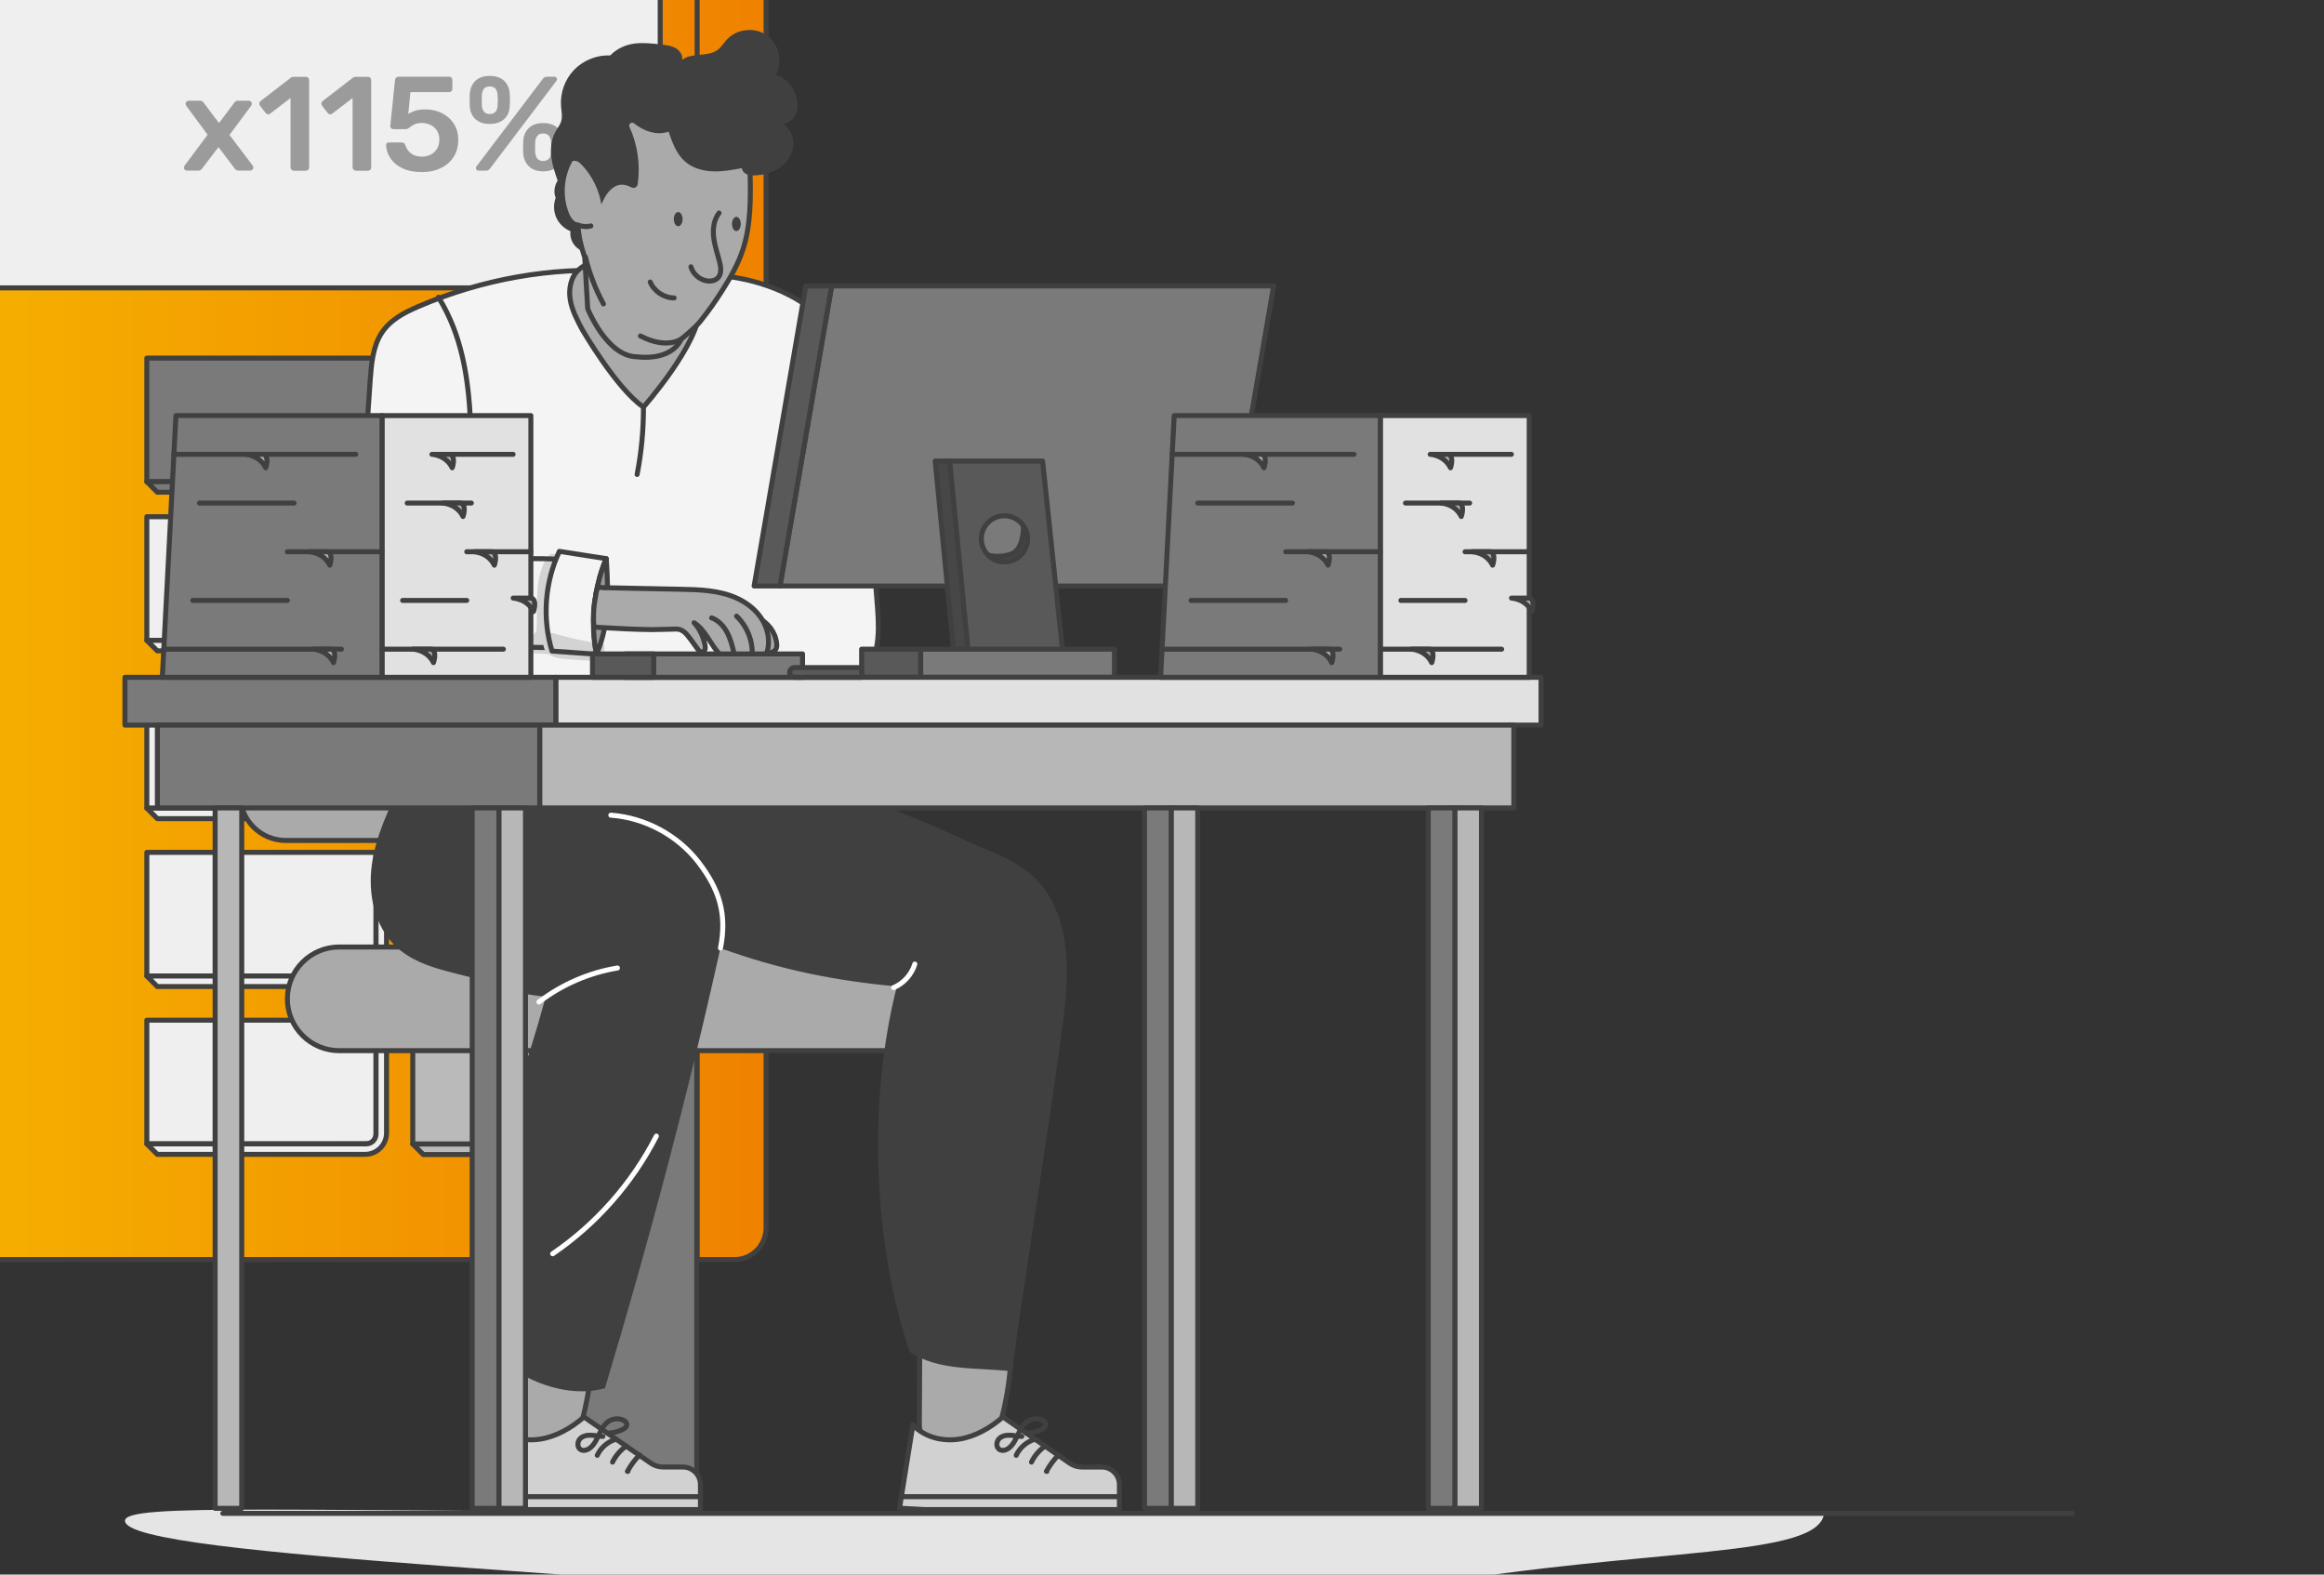 <?xml version="1.0" encoding="UTF-8"?> <svg xmlns="http://www.w3.org/2000/svg" xmlns:xlink="http://www.w3.org/1999/xlink" id="Layer_1" data-name="Layer 1" viewBox="0 0 465 315"><rect x="0" y="0" width="465" height="315" fill="#333333" stroke="none"/><defs><style> .cls-1 { fill: #aaa; } .cls-1, .cls-2, .cls-3, .cls-4, .cls-5, .cls-6, .cls-7, .cls-8, .cls-9, .cls-10, .cls-11, .cls-12, .cls-13, .cls-14, .cls-15 { stroke-linecap: round; stroke-linejoin: round; } .cls-1, .cls-2, .cls-3, .cls-4, .cls-5, .cls-6, .cls-7, .cls-8, .cls-9, .cls-10, .cls-11, .cls-12, .cls-13, .cls-15 { stroke: #404040; } .cls-2, .cls-16 { fill: #f4f4f4; } .cls-3 { fill: #7a7a7a; } .cls-4 { fill: url(#linear-gradient); } .cls-5 { fill: #bababa; } .cls-6 { fill: #595959; } .cls-7 { fill: #b7b7b7; } .cls-8 { fill: #d1d1d1; } .cls-17 { fill: #9b9b9b; } .cls-18 { fill: #e5e5e5; } .cls-9 { fill: #afafaf; } .cls-19 { fill: #404040; } .cls-10 { fill: #474747; } .cls-11, .cls-20 { fill: #efefef; } .cls-21 { fill: #d3d3d3; } .cls-12 { fill: #999; } .cls-13 { fill: #e1e1e1; } .cls-22 { fill: #d6d6d6; } .cls-14 { stroke: #fff; } .cls-14, .cls-15 { fill: none; } </style><linearGradient id="linear-gradient" x1="-38" y1="802.99" x2="153.28" y2="802.99" gradientTransform="translate(0 -692)" gradientUnits="userSpaceOnUse"><stop offset="0" stop-color="#f7b900"></stop><stop offset="1" stop-color="#ef8200"></stop></linearGradient></defs><path class="cls-4" d="M-24.7-30h171.65c3.5,0,6.33,2.84,6.33,6.33V245.66c0,3.5-2.84,6.33-6.33,6.33H-24.7c-7.33,0-13.3-5.96-13.3-13.3V-16.7c0-7.33,5.96-13.3,13.3-13.3Z"></path><path class="cls-15" d="M139.49,252V-30"></path><path class="cls-20" d="M125.32-7.94H-22.39c-3.74,0-6.78,3.04-6.78,6.78v51.97c0,3.74,3.04,6.78,6.78,6.78H125.32c3.74,0,6.78-3.04,6.78-6.78V-1.16c0-3.74-3.04-6.78-6.78-6.78Z"></path><path class="cls-22" d="M-25.77,58.95V-1.44c0-1.67,1.35-3.03,3.03-3.03h158.48v-6.91H-31.18V58.93h5.41v.02Z"></path><path class="cls-15" d="M125.32-7.94H-22.39c-3.74,0-6.78,3.04-6.78,6.78v51.97c0,3.74,3.04,6.78,6.78,6.78H125.32c3.74,0,6.78-3.04,6.78-6.78V-1.16c0-3.74-3.04-6.78-6.78-6.78Z"></path><path class="cls-3" d="M29.38,71.64h45.86v22.77c0,1.09-.88,1.97-1.97,1.97H29.38v-24.74Z"></path><path class="cls-3" d="M31.47,98.47h41.59c2.36,0,4.28-1.92,4.28-4.28v-20.46l-2.1-2.1v22.77c0,1.09-.88,1.97-1.97,1.97H29.38l2.1,2.1h0Z"></path><path class="cls-9" d="M82.59,71.64h45.86v22.77c0,1.09-.88,1.97-1.97,1.97h-43.89s0-24.74,0-24.74Z"></path><path class="cls-9" d="M84.69,98.47h41.59c2.36,0,4.28-1.92,4.28-4.28v-20.46l-2.1-2.1v22.77c0,1.09-.88,1.97-1.97,1.97h-43.89l2.1,2.1h0Z"></path><path class="cls-11" d="M29.38,103.37h45.86v22.77c0,1.09-.88,1.97-1.97,1.97H29.38v-24.74Z"></path><path class="cls-11" d="M31.47,130.2h41.59c2.36,0,4.28-1.92,4.28-4.27v-20.46l-2.1-2.1v22.77c0,1.09-.88,1.97-1.97,1.97H29.38l2.1,2.1h0Z"></path><path class="cls-11" d="M82.59,103.37h45.86v22.77c0,1.09-.88,1.97-1.97,1.97h-43.89s0-24.74,0-24.74Z"></path><path class="cls-11" d="M84.69,130.2h41.59c2.36,0,4.28-1.92,4.28-4.27v-20.46l-2.1-2.1v22.77c0,1.09-.88,1.97-1.97,1.97h-43.89l2.1,2.1h0Z"></path><path class="cls-11" d="M29.38,136.95h45.86v22.77c0,1.09-.88,1.97-1.97,1.97H29.38v-24.74Z"></path><path class="cls-11" d="M31.47,163.77h41.59c2.36,0,4.28-1.92,4.28-4.28v-20.46l-2.1-2.1v22.77c0,1.09-.88,1.97-1.97,1.97H29.38l2.1,2.1h0Z"></path><path class="cls-11" d="M82.59,136.95h45.86v22.77c0,1.09-.88,1.97-1.97,1.97h-43.89s0-24.74,0-24.74Z"></path><path class="cls-11" d="M84.69,163.77h41.59c2.36,0,4.28-1.92,4.28-4.28v-20.46l-2.1-2.1v22.77c0,1.09-.88,1.97-1.97,1.97h-43.89l2.1,2.1h0Z"></path><path class="cls-11" d="M29.38,170.52h45.86v22.77c0,1.09-.88,1.97-1.97,1.97H29.38v-24.74Z"></path><path class="cls-11" d="M31.47,197.36h41.59c2.36,0,4.28-1.92,4.28-4.28v-20.46l-2.1-2.1v22.77c0,1.09-.88,1.97-1.97,1.97H29.38l2.1,2.1h0Z"></path><path class="cls-5" d="M82.59,170.52h45.86v56.38c0,1.09-.88,1.97-1.97,1.97h-43.89v-58.35h0Z"></path><path class="cls-5" d="M84.69,230.97h41.59c2.36,0,4.28-1.92,4.28-4.27v-54.08l-2.1-2.1v56.38c0,1.09-.88,1.97-1.97,1.97h-43.89l2.1,2.1h0Z"></path><path class="cls-11" d="M29.38,204.09h45.86v22.77c0,1.09-.88,1.97-1.97,1.97H29.38v-24.74h0Z"></path><path class="cls-11" d="M31.47,230.93h41.59c2.36,0,4.28-1.92,4.28-4.27v-20.46l-2.1-2.1v22.77c0,1.09-.88,1.97-1.97,1.97H29.38l2.1,2.1h0Z"></path><path class="cls-17" d="M37.39,34.13c-.16,0-.3-.06-.42-.18s-.18-.25-.18-.42c0-.05.01-.12.04-.19s.07-.16.15-.27l4.56-6.12-4.24-5.74c-.05-.08-.09-.17-.13-.24-.03-.07-.04-.15-.04-.22,0-.16.05-.3.18-.42s.25-.18.42-.18h2.34c.22,0,.38.05.48.16.1.1.19.21.24.29l3.03,4.02,3.02-4.02c.07-.08.16-.19.25-.29.09-.1.25-.16.47-.16h2.23c.16,0,.3.06.42.18.12.12.18.24.18.39,0,.09,0,.17-.04.24-.03.07-.06.16-.13.24l-4.3,5.79,4.59,6.07c.07.1.13.2.15.27s.04.14.04.19c0,.16-.06.3-.18.42-.12.12-.25.18-.42.18h-2.43c-.2,0-.35-.05-.46-.15-.12-.09-.2-.19-.27-.28l-3.22-4.26-3.27,4.26c-.07.09-.16.19-.25.28s-.25.15-.47.15h-2.36.02Z"></path><path class="cls-17" d="M58.78,34.13c-.2,0-.36-.06-.47-.19-.12-.13-.18-.27-.18-.45v-13.89l-4.08,3.14c-.16.1-.32.15-.48.13-.16-.03-.3-.13-.43-.28l-1.13-1.45c-.1-.16-.15-.34-.13-.51.03-.18.13-.32.28-.43l6.01-4.64c.1-.08.21-.15.32-.16.1-.02.22-.03.35-.03h2.36c.18,0,.34.06.46.19.13.13.19.27.19.46v17.5c0,.18-.06.34-.19.45-.13.12-.28.19-.46.19h-2.44v-.02h.02Z"></path><path class="cls-17" d="M71.2,34.13c-.2,0-.36-.06-.47-.19-.12-.13-.18-.27-.18-.45v-13.89l-4.08,3.14c-.16.1-.32.15-.48.13-.16-.03-.3-.13-.43-.28l-1.13-1.45c-.1-.16-.15-.34-.13-.51.03-.18.13-.32.28-.43l6.01-4.64c.1-.08.21-.15.32-.16.1-.02.22-.03.35-.03h2.36c.18,0,.34.06.46.19.13.13.19.27.19.46v17.5c0,.18-.06.34-.19.45-.13.12-.28.19-.46.19h-2.44v-.02h.02Z"></path><path class="cls-17" d="M84.41,34.42c-1.54,0-2.84-.25-3.89-.76-1.06-.51-1.85-1.17-2.4-2-.54-.83-.84-1.7-.87-2.63-.02-.16.03-.29.15-.39.12-.09.25-.15.42-.15h2.49c.2,0,.37.04.49.13.14.08.24.22.3.42.18.53.43.97.76,1.31s.71.59,1.15.75c.44.16.9.24,1.38.24.64,0,1.23-.13,1.76-.39.52-.26.95-.65,1.28-1.16.32-.51.48-1.15.48-1.91,0-.66-.16-1.24-.46-1.72s-.72-.86-1.25-1.14c-.52-.27-1.13-.42-1.81-.42-.5,0-.91.06-1.24.19-.32.13-.6.27-.82.43s-.42.3-.59.43c-.17.13-.37.19-.58.19h-2.47c-.16,0-.3-.05-.42-.18-.12-.12-.18-.25-.18-.42l.94-9.18c.02-.23.09-.41.24-.53.15-.13.31-.19.51-.19h10.09c.18,0,.34.06.45.19.12.13.19.27.19.46v1.8c0,.18-.06.34-.19.45-.13.13-.27.19-.45.19h-7.75l-.43,4.37c.32-.22.75-.42,1.29-.62.53-.2,1.28-.29,2.23-.29.86,0,1.68.14,2.45.42.78.27,1.47.68,2.07,1.2.61.52,1.09,1.16,1.44,1.91.35.74.52,1.58.52,2.54,0,1.31-.3,2.44-.91,3.41-.61.96-1.46,1.72-2.55,2.25s-2.38.81-3.87.81h.05Z"></path><path class="cls-17" d="M97.99,24.79c-1.19,0-2.15-.31-2.84-.94-.69-.63-1.08-1.48-1.15-2.55-.02-.46-.03-.87-.03-1.23s0-.78.03-1.28c.07-1.07.44-1.94,1.11-2.6.67-.66,1.63-1,2.88-1s2.24.34,2.91,1,1.04,1.53,1.09,2.6c.03.5.05.92.05,1.28s-.02.75-.05,1.23c-.05,1.07-.43,1.92-1.14,2.55-.7.63-1.66.94-2.86.94ZM95.79,34.13c-.38,0-.57-.18-.57-.53,0-.1.03-.21.1-.29l13.22-17.44c.13-.16.25-.28.38-.38.13-.08.3-.14.53-.14h1.42c.38,0,.57.18.57.53,0,.1-.03.21-.1.29l-13.22,17.45c-.13.16-.25.28-.37.38s-.3.14-.56.14h-1.43.03ZM97.99,22.8c.4,0,.7-.08.92-.24.22-.16.39-.37.49-.62.1-.25.16-.51.16-.78.03-.45.05-.83.05-1.14s-.02-.67-.05-1.09c-.02-.41-.15-.79-.38-1.13s-.64-.51-1.2-.51-.95.17-1.18.51c-.23.35-.36.71-.38,1.13-.02.41-.03.78-.03,1.09s0,.69.03,1.14c.02.27.07.52.18.78.1.25.26.46.48.62s.52.24.9.24h.01ZM108.68,34.28c-1.19,0-2.15-.34-2.84-1-.7-.66-1.08-1.53-1.15-2.6-.02-.46-.03-.87-.03-1.2s0-.76.03-1.26c.07-1.07.44-1.94,1.11-2.6.67-.66,1.63-1,2.88-1s2.24.34,2.91,1c.67.66,1.04,1.53,1.09,2.6.03.5.05.92.05,1.26s-.02.74-.05,1.2c-.05,1.07-.44,1.94-1.14,2.6-.7.66-1.66,1-2.86,1ZM108.68,32.2c.4,0,.7-.08.92-.24.22-.16.39-.37.49-.62.1-.25.16-.5.16-.75.03-.45.05-.83.05-1.14s-.02-.67-.05-1.09c-.02-.43-.15-.82-.38-1.15s-.64-.51-1.2-.51-.94.17-1.18.51c-.23.34-.37.72-.4,1.15-.02.41-.03.78-.03,1.09s0,.69.03,1.14c.03.25.1.5.2.75.09.25.26.46.48.62s.52.24.9.24h.01Z"></path><path class="cls-18" d="M157.69,302.48c-100.83,0-132.68-1.86-132.68,1.76,0,7.53,112.77,10.52,173.71,18.42,17.82,2.31,67.93,23.15,74.6,20.03,25.32-11.83-27.13-18.9,11.3-25.49,45.54-7.81,79.93-5.33,80.38-14.72h-207.31Z"></path><path class="cls-15" d="M414.58,302.75H44.58"></path><path class="cls-1" d="M48.04,149.7h32.53v18.44h-23.38c-5.05,0-9.15-4.1-9.15-9.15v-9.28h0Z"></path><path class="cls-3" d="M139.41,210.19h-23.78v91.81h23.78v-91.81Z"></path><path class="cls-1" d="M67.88,189.45h122.52v20.74h-122.52c-5.73,0-10.38-4.65-10.38-10.37s4.65-10.37,10.38-10.37h0Z"></path><path class="cls-1" d="M116.05,271c-5.38.28-10.81-.57-15.85-2.48-.03,5.38-.05,10.76-.08,16.14,0,.63,0,1.29.3,1.84.52.98,1.74,1.31,2.84,1.45,2.42.31,4.87.17,7.3.05,1.68-.09,3.53-.24,4.7-1.44.77-.79,1.1-1.9,1.37-2.97,1.05-4.08,1.68-8.28,1.86-12.49-.86.13-1.58-.14-2.44-.1h0Z"></path><path class="cls-8" d="M116.85,283.47c-2.53,2.19-5.53,3.94-8.83,4.44-3.31.5-6.93-.41-9.19-2.87l-2.68,16.68,4.98.27h39.02v-4.99c0-1.94-1.58-3.52-3.52-3.52h-3.95c-.88,0-1.75-.27-2.47-.77l-13.37-9.25h.01Z"></path><path class="cls-15" d="M121.5,286.72c1.02-.03,2.05-.27,2.98-.7.44-.2.92-.53.93-1.02,0-.47-.44-.81-.87-.97-.88-.33-1.91-.23-2.71.27-1.86,1.16-2.03,3.94-3.72,5.33-.55.46-1.39.73-1.99.33-.66-.45-.62-1.52-.08-2.11s1.4-.76,2.2-.73c.8.02,1.58.22,2.38.24"></path><path class="cls-15" d="M123.12,287.96c-1.57.5-2.92,1.68-3.62,3.18"></path><path class="cls-15" d="M125.3,289.3c-1.17.81-2.12,1.92-2.74,3.2"></path><path class="cls-15" d="M127.97,291.06c-.96.98-1.78,2.09-2.43,3.29h.1"></path><path class="cls-15" d="M140.15,299.42h-43.63"></path><path class="cls-1" d="M199.88,271.01c-5.38.28-10.81-.57-15.85-2.48-.03,5.38-.05,10.76-.08,16.14,0,.63,0,1.29.3,1.84.52.98,1.74,1.31,2.84,1.45,2.42.31,4.87.17,7.3.05,1.68-.09,3.53-.24,4.7-1.44.77-.79,1.1-1.9,1.37-2.97,1.05-4.08,1.68-8.28,1.86-12.49-.86.13-1.58-.14-2.44-.1h0Z"></path><path class="cls-8" d="M200.68,283.47c-2.53,2.19-5.53,3.94-8.83,4.44s-6.93-.41-9.19-2.87l-2.68,16.68,4.98.27h39.02v-4.98c0-1.94-1.58-3.52-3.52-3.52h-3.95c-.88,0-1.75-.27-2.47-.77l-13.37-9.26h0Z"></path><path class="cls-15" d="M205.33,286.72c1.02-.03,2.05-.27,2.98-.7.44-.2.92-.53.93-1.02,0-.47-.44-.81-.87-.97-.88-.33-1.91-.23-2.71.27-1.86,1.16-2.03,3.94-3.72,5.33-.55.46-1.39.73-1.99.33-.66-.45-.62-1.52-.08-2.11s1.4-.76,2.2-.73c.8.02,1.58.22,2.38.24"></path><path class="cls-15" d="M206.95,287.96c-1.57.5-2.92,1.68-3.62,3.18"></path><path class="cls-15" d="M209.12,289.3c-1.17.81-2.12,1.92-2.74,3.2"></path><path class="cls-15" d="M211.8,291.06c-.96.98-1.78,2.09-2.43,3.29h.1"></path><path class="cls-15" d="M223.98,299.42h-43.63"></path><path class="cls-19" d="M80.42,156.41c-2.58,5.29-5.19,10.68-6.01,16.5-.81,5.82.45,12.25,4.69,16.33,5.69,5.47,14.66,5.23,21.84,8.49,2.44,1.11,8.25,1.68,8.25,1.68,0,0-2.75,10.07-3.97,13.08-6.99,17.26-10.69,35.83-10.85,54.46,3.93,3,7.7,7.11,12.22,9.13,4.52,2.02,9.69,2.97,14.45,1.64,8.67-28.83,16.6-58.66,23.1-88.06,11.56,4.24,23.04,6.58,35.31,7.67-5.76,22.54-4.88,51.11,2.57,73.14,5.97,3.89,13.4,3.04,20.48,3.88,3.04-22.57,6.8-44.72,9.85-67.29,1.23-9.12,2.35-18.95-2.02-27.06-4.03-7.5-10.83-8.86-18.54-12.48-28.53-13.4-60.47-19.46-91.93-17.43-6.99.45-13.55,2.58-19.47,6.32h.03Z"></path><g><path class="cls-14" d="M178.8,197.58c2.01-.85,3.61-2.63,4.24-4.72"></path><path class="cls-14" d="M107.84,200.45c4.57-3.5,10.02-5.86,15.7-6.8"></path><path class="cls-14" d="M144.16,189.66c1.32-6.74-.18-11.65-4.35-17.1-4.17-5.45-10.74-8.99-17.59-9.48"></path></g><path class="cls-2" d="M123.81,54.22c-13.62-.81-27.39,1.63-40.13,7.11-2.81,1.21-5.72,2.7-7.44,5.47-1.62,2.62-1.93,5.96-2.16,9.14-1.36,18.58-2.08,37.23-2.17,55.87,0,1.78.05,3.73,1.09,5.07,1.22,1.56,3.3,1.69,5.15,1.72,25.03.29,50.07.57,75.1.85,3.81.04,7.96,1.18,11.7.37s7.42-3.05,9.28-6.78c2.26-4.53,1.43-10.08,1.05-15.25-.63-8.57.13-17.2-.24-25.79-.37-8.59-2.02-17.48-6.8-24.2-4.88-6.85-12.51-10.66-20.22-12.11s-16.42-1-24.22-1.46h.01Z"></path><path class="cls-15" d="M87.72,59.45c4.7,7.57,5.97,16.03,6.42,24.78.48,9.31-.79,18.7-3.73,27.55"></path><path class="cls-1" d="M132.3,52.18c-3.23,0-6.46.02-9.69.04-2.4.01-5.03.1-6.8,1.72-1.6,1.45-2.07,3.85-1.72,5.98.35,2.13,1.39,4.09,2.4,6,0,0,6.89,11.88,12.26,15.52,0,0,11.23-12.71,11.23-19.67s-.41-9.58-7.67-9.58h0Z"></path><path class="cls-1" d="M136.35,67.8s2.65-2.13,3.72-3.45c1.64-2.03,3.14-4.18,4.53-6.38,1.57-2.48,3.03-5.05,3.97-7.82,1.72-5.08,1.62-10.58,1.51-15.95.93-1.45.48-3.6-.48-5.03-.96-1.44-2.44-2.44-3.9-3.36-5.03-3.14-10.42-5.74-16.14-7.29-2.26-.62-4.64-1.06-6.95-.66-2.31.41-4.56,1.82-5.42,4-.77,1.97-.33,4.24-.97,6.26-.46,1.47-1.46,2.69-2.2,4.04-1.76,3.2-2.01,7.19-.68,10.59.42,1.07,1.18,2.21,2.32,2.3.08,2.12.61,4.3,1.34,6.45,0,0,.6,10.51.6,10.32,0-.09.89,2.2,2.53,4.57s4.21,4.99,7.36,4.99c0,0,6.68,1.05,8.84-3.57h.02Z"></path><path class="cls-15" d="M136.35,67.8s-2.88,2.19-8.21-.59"></path><path class="cls-15" d="M130.1,56.42c.78,1.87,2.75,3.18,4.78,3.18"></path><path class="cls-15" d="M138.24,53.37c.41,1.4,1.65,2.52,3.08,2.8.82.16,1.76.02,2.33-.59.77-.83.6-2.14.32-3.23-.42-1.63-.99-3.25-1.18-4.92-.19-1.68.05-3.48,1.08-4.82"></path><path class="cls-19" d="M135.7,45.26c.49,0,.88-.64.88-1.42s-.39-1.42-.88-1.42-.88.64-.88,1.42.39,1.42.88,1.42Z"></path><path class="cls-19" d="M147.34,46.22c.49,0,.88-.64.88-1.42s-.39-1.42-.88-1.42-.88.64-.88,1.42.39,1.42.88,1.42Z"></path><path class="cls-19" d="M159.09,23.08c.51-.93.59-2.05.39-3.09-.42-2.28-2.01-4.32-4.22-5.03,1.42-2.57.62-6.15-1.76-7.87-2.39-1.72-6.03-1.36-8.03.79-.65.7-1.15,1.56-1.92,2.13-2,1.46-5.1.44-7.06,1.97.17-.94-.47-1.87-1.3-2.35s-1.8-.6-2.75-.71c-1.8-.21-3.61-.42-5.41-.22-1.8.21-3.69,1.06-4.92,2.39-2.67-.12-5.37.95-7.23,2.87s-2.84,4.66-2.62,7.32c.08.99.31,2.01.03,2.97-.22.75-.75,1.37-1.13,2.06-.89,1.58-1.07,3.48-.82,5.28.21,1.55.71,3.05,1.24,4.53-.65,1.02-.86,2.34-.4,3.46-.47,1.26-.42,2.71.12,3.94.55,1.23,1.59,2.23,2.85,2.73-.26,1.63.78,3.37,2.33,3.93-.36-1.61-.4-3.37-.58-5-1.82-.7-2.97-2.59-3.32-4.5-.34-1.91-.03-3.87.29-5.79.34-.54.66-1.08.86-1.63.12-.32.24-.66.51-.88.34-.27.84-.27,1.24-.1s.72.48,1.02.8c2,2.15,3.35,4.9,3.82,7.8.63-1.4,1.37-2.82,2.76-3.59.68-.37,1.49-.44,2.23-.22.35.1.69.24,1.01.41.53.28,1.18-.02,1.27-.62.57-3.87-.02-7.91-1.64-11.47-.26-.57.41-1.11.9-.72.42.33.87.64,1.34.91,1.68.97,3.76,1.43,5.58.76.75,2.19,1.58,4.49,3.32,6,1.49,1.29,3.51,1.86,5.48,1.94s3.93-.28,5.88-.64c.03.55.46,1.01.96,1.23s1.07.24,1.62.22c1.76-.06,3.54-.52,4.98-1.53s2.53-2.59,2.71-4.35c.18-1.75-.64-3.62-2.17-4.5,1.06,0,2.05-.69,2.56-1.62l-.02-.02h0Z"></path><path class="cls-15" d="M117.13,51.39c.79,3.28,2.01,6.45,3.61,9.41"></path><path class="cls-1" d="M152.44,130.46c.23.35.74.31,1.15.24.63-.11,1.33-.27,1.65-.82.19-.33.2-.74.16-1.12-.21-2.21-1.71-4.25-3.75-5.12-.1-.05-.23-.09-.34-.04-.18.08-.16.34-.12.54.24,1.04.48,2.07.72,3.1.24,1.04.52,2.16.52,3.23h0Z"></path><path class="cls-16" d="M91.08,113.08c6.82-1.12,13.23-1.54,20.13-1.23.44.53.66,1.32.67,2.01.06,4.96.13,9.97-1.01,14.79-.07.29-.16.61-.41.78-.21.14-.47.14-.72.13-1.16-.02-2.32-.05-3.49-.07"></path><path class="cls-21" d="M107.57,117.84c-.24,2.57-.08,5.15-.19,7.72-.02.36-.05.73-.27,1.01-.54.66-1.65.24-2.41.61-.63.31-.87,1.16-.64,1.82s.84,1.14,1.5,1.38c.66.25,1.37.3,2.08.34.65.05,1.29.09,1.94.13.35.02.73.04,1.02-.16.42-.29.46-.87.45-1.38-.04-2.55-.32-5.1-.27-7.64.05-2.55.46-5.15,1.69-7.38.38-.69.86-1.46.63-2.22-.29-.91-1.3-1.16-2.14-1.24-.83-.08-1.2.13-1.65.89-1.09,1.83-1.56,4.01-1.75,6.11h.01Z"></path><path class="cls-15" d="M91.08,113.08c6.82-1.12,13.23-1.54,20.13-1.23.44.53.66,1.32.67,2.01.06,4.96.13,9.97-1.01,14.79-.07.29-.16.61-.41.78-.21.14-.47.14-.72.13-1.16-.02-2.32-.05-3.49-.07"></path><path class="cls-16" d="M111.92,110.3c-2.91,6.17-3.45,13.42-1.47,19.95l8.92.63s-2.17-9.56,1.93-19.12l-9.38-1.46Z"></path><path class="cls-21" d="M111.03,126.78c-.61-.18-1.35-.34-1.82.08-.3.27-.38.69-.44,1.09-.07.54-.1,1.09.06,1.61.26.86,1.02,1.49,1.86,1.82.83.33,1.75.4,2.64.47.97.07,1.94.15,2.9.23.78.06,1.57.12,2.35-.02s1.53-.5,1.99-1.14c.36-.49.69-1.76.02-2.15-.33-.19-1.11-.15-1.5-.2-.54-.08-1.08-.18-1.62-.27-2.17-.39-4.32-.91-6.44-1.53h0Z"></path><path class="cls-15" d="M111.92,110.3c-2.91,6.17-3.45,13.42-1.47,19.95l8.92.63s-2.17-9.56,1.93-19.12l-9.38-1.46Z"></path><path class="cls-12" d="M121.3,111.76s.44,5.34.15,10.25-2.08,8.87-2.08,8.87c0,0-2.3-8.92,1.93-19.12Z"></path><path class="cls-1" d="M118.76,124.4c.01.23.03.46.06.68.06.4.06.37.48.4.33.02.65.04.97.06,3.36.19,6.71.38,10.07.41,1.65,0,3.31-.08,4.96-.11,1.33-.02,2.14,1.05,2.88,2.06.47.65.93,1.29,1.4,1.93.22.3.49.63.86.61.3,0,.55-.27.63-.56.09-.29.04-.6-.02-.9-.33-1.59-1.05-3.21-2.17-4.39,2.28,1.44,3.22,4.27,5.07,6.24.44.47.97.91,1.61.99s1.37-.34,1.41-.98c.33.62,1,1.04,1.69,1.09s1.41-.27,1.83-.83c.33.55,1.02.85,1.65.72.63-.13,1.13-.7,1.32-1.31.67-2.15.24-4.56-.93-6.49-1.16-1.93-3-3.39-5.05-4.33-3.57-1.64-7.63-1.74-11.55-1.81-3.11-.06-6.22-.12-9.34-.19-1.55-.04-3.11-.06-4.67-.1-.37,0-.74-.02-1.12-.02-.23,0-.94-.15-1.12-.02-.36.24-.47,1.55-.55,1.97-.24,1.2-.37,2.44-.38,3.67,0,.4-.01.8,0,1.2h0Z"></path><path class="cls-15" d="M146.88,130.73c-.34-1.43-.69-2.86-1.37-4.16s-1.74-2.46-3.12-2.96"></path><path class="cls-15" d="M150.51,131.04c.12-2.88-1.05-5.79-3.14-7.78"></path><path class="cls-3" d="M156.06,117.23h88.44l10.34-60.02h-88.44l-10.34,60.02Z"></path><path class="cls-6" d="M150.89,117.23h5.17l10.34-60.02h-5.17l-10.34,60.02Z"></path><path class="cls-3" d="M222.98,129.87h-38.77v5.63h38.77v-5.63Z"></path><path class="cls-6" d="M184.21,129.87h-11.81v5.63h11.81v-5.63Z"></path><path class="cls-10" d="M193.68,129.87l-3.65-37.63h-2.91l3.66,37.63h2.9Z"></path><path class="cls-6" d="M208.61,92.24h-18.59l3.65,37.63h18.9l-3.96-37.63h0ZM200.96,112.4c-2.54,0-4.61-2.07-4.61-4.61s2.07-4.61,4.61-4.61,4.61,2.07,4.61,4.61-2.07,4.61-4.61,4.61Z"></path><path class="cls-10" d="M202.51,110.75c2.4-.99,2.28-5.54,2.28-5.54.49.73.79,1.62.79,2.58,0,2.54-2.07,4.61-4.61,4.61-1.27,0-2.41-.51-3.25-1.34,0,0,2.4.69,4.8-.3h0Z"></path><path class="cls-13" d="M308.34,135.5H111.2v9.56h197.14v-9.56Z"></path><path class="cls-3" d="M111.2,135.5H25v9.56h86.2v-9.56Z"></path><path class="cls-7" d="M302.9,145.06H107.98v16.57h194.92v-16.57Z"></path><path class="cls-3" d="M107.98,145.06H31.49v16.57h76.49v-16.57Z"></path><path class="cls-7" d="M48.37,161.63h-5.33v140.12h5.33v-140.12Z"></path><path class="cls-7" d="M105.14,161.63h-5.33v140.12h5.33v-140.12Z"></path><path class="cls-3" d="M99.81,161.63h-5.33v140.12h5.33s0-140.12,0-140.12Z"></path><path class="cls-7" d="M239.65,161.63h-5.33v140.12h5.33v-140.12Z"></path><path class="cls-3" d="M234.33,161.63h-5.33v140.12h5.33v-140.12Z"></path><path class="cls-7" d="M296.42,161.63h-5.33v140.12h5.33v-140.12Z"></path><path class="cls-3" d="M291.09,161.63h-5.32v140.12h5.32v-140.12Z"></path><path class="cls-13" d="M305.97,83.14h-29.79v52.36h29.79v-52.36Z"></path><path class="cls-3" d="M232.22,135.5h43.96v-52.36h-41.24l-2.72,52.36h0Z"></path><path class="cls-15" d="M302.41,90.89h-12.83"></path><path class="cls-15" d="M294.05,100.64h-12.83"></path><path class="cls-15" d="M305.97,110.38h-12.83"></path><path class="cls-15" d="M293.13,120.12h-12.83"></path><path class="cls-15" d="M300.46,129.87h-24.29"></path><path class="cls-15" d="M270.92,90.89h-36.42"></path><path class="cls-15" d="M258.59,100.64h-18.93"></path><path class="cls-15" d="M276.18,110.38h-18.93"></path><path class="cls-15" d="M257.24,120.12h-18.93"></path><path class="cls-15" d="M268.06,129.87h-35.54"></path><path class="cls-9" d="M288.32,100.64s2.81.12,4.06,2.69c0,0,.77-2.12-.35-2.69h-3.71,0Z"></path><path class="cls-9" d="M286.16,90.89s2.8.12,4.06,2.69c0,0,.77-2.12-.35-2.69h-3.71,0Z"></path><path class="cls-9" d="M294.59,110.38s2.81.12,4.06,2.69c0,0,.77-2.12-.35-2.69h-3.71,0Z"></path><path class="cls-9" d="M302.43,119.65s2.8.12,4.06,2.69c0,0,.77-2.12-.35-2.69h-3.71,0Z"></path><path class="cls-9" d="M282.41,129.87s2.8.12,4.06,2.69c0,0,.77-2.12-.35-2.69h-3.71,0Z"></path><path class="cls-9" d="M262.4,129.87s2.81.12,4.06,2.69c0,0,.77-2.12-.35-2.69h-3.71,0Z"></path><path class="cls-9" d="M261.67,110.38s2.81.12,4.06,2.69c0,0,.77-2.12-.35-2.69h-3.71,0Z"></path><path class="cls-9" d="M248.85,90.89s2.8.12,4.06,2.69c0,0,.77-2.12-.35-2.69h-3.71,0Z"></path><path class="cls-13" d="M106.22,83.14h-29.79v52.36h29.79v-52.36Z"></path><path class="cls-3" d="M32.47,135.5h43.96v-52.36h-41.23l-2.72,52.36h0Z"></path><path class="cls-15" d="M102.66,90.89h-12.83"></path><path class="cls-15" d="M94.31,100.64h-12.83"></path><path class="cls-15" d="M106.22,110.38h-12.83"></path><path class="cls-15" d="M93.39,120.12h-12.83"></path><path class="cls-15" d="M100.72,129.87h-24.29"></path><path class="cls-15" d="M71.18,90.89h-36.43"></path><path class="cls-15" d="M58.84,100.64h-18.93"></path><path class="cls-15" d="M76.43,110.38h-18.93"></path><path class="cls-15" d="M57.5,120.12h-18.93"></path><path class="cls-15" d="M68.31,129.87h-35.55"></path><path class="cls-9" d="M88.58,100.64s2.81.12,4.06,2.69c0,0,.77-2.12-.35-2.69h-3.71Z"></path><path class="cls-9" d="M86.42,90.89s2.81.12,4.06,2.69c0,0,.77-2.12-.35-2.69h-3.71Z"></path><path class="cls-9" d="M94.85,110.38s2.81.12,4.06,2.69c0,0,.77-2.12-.35-2.69h-3.71Z"></path><path class="cls-9" d="M102.68,119.65s2.81.12,4.06,2.69c0,0,.77-2.12-.35-2.69h-3.71Z"></path><path class="cls-9" d="M82.67,129.87s2.81.12,4.06,2.69c0,0,.77-2.12-.35-2.69h-3.71Z"></path><path class="cls-9" d="M62.66,129.87s2.81.12,4.06,2.69c0,0,.77-2.12-.35-2.69,0,0-3.71,0-3.71,0Z"></path><path class="cls-9" d="M61.92,110.38s2.81.12,4.06,2.69c0,0,.77-2.12-.35-2.69,0,0-3.71,0-3.71,0Z"></path><path class="cls-9" d="M49.1,90.89s2.81.12,4.06,2.69c0,0,.77-2.12-.35-2.69h-3.71Z"></path><path class="cls-15" d="M115.68,45.04c.86.3,1.66.39,2.54.16"></path><path class="cls-3" d="M160.58,130.82h-35.47v4.68h35.47v-4.68Z"></path><path class="cls-6" d="M158.96,133.55h13.44v1.95h-13.44c-.54,0-.97-.44-.97-.97s.44-.97.97-.97h0Z"></path><path class="cls-6" d="M130.8,130.82h-12.25v4.68h12.25v-4.68Z"></path><path class="cls-15" d="M128.75,81.44c.01,4.52-.41,9.03-1.27,13.47"></path><path class="cls-14" d="M131.33,227.28c-4.81,9.41-12.02,17.59-20.75,23.54"></path></svg> 